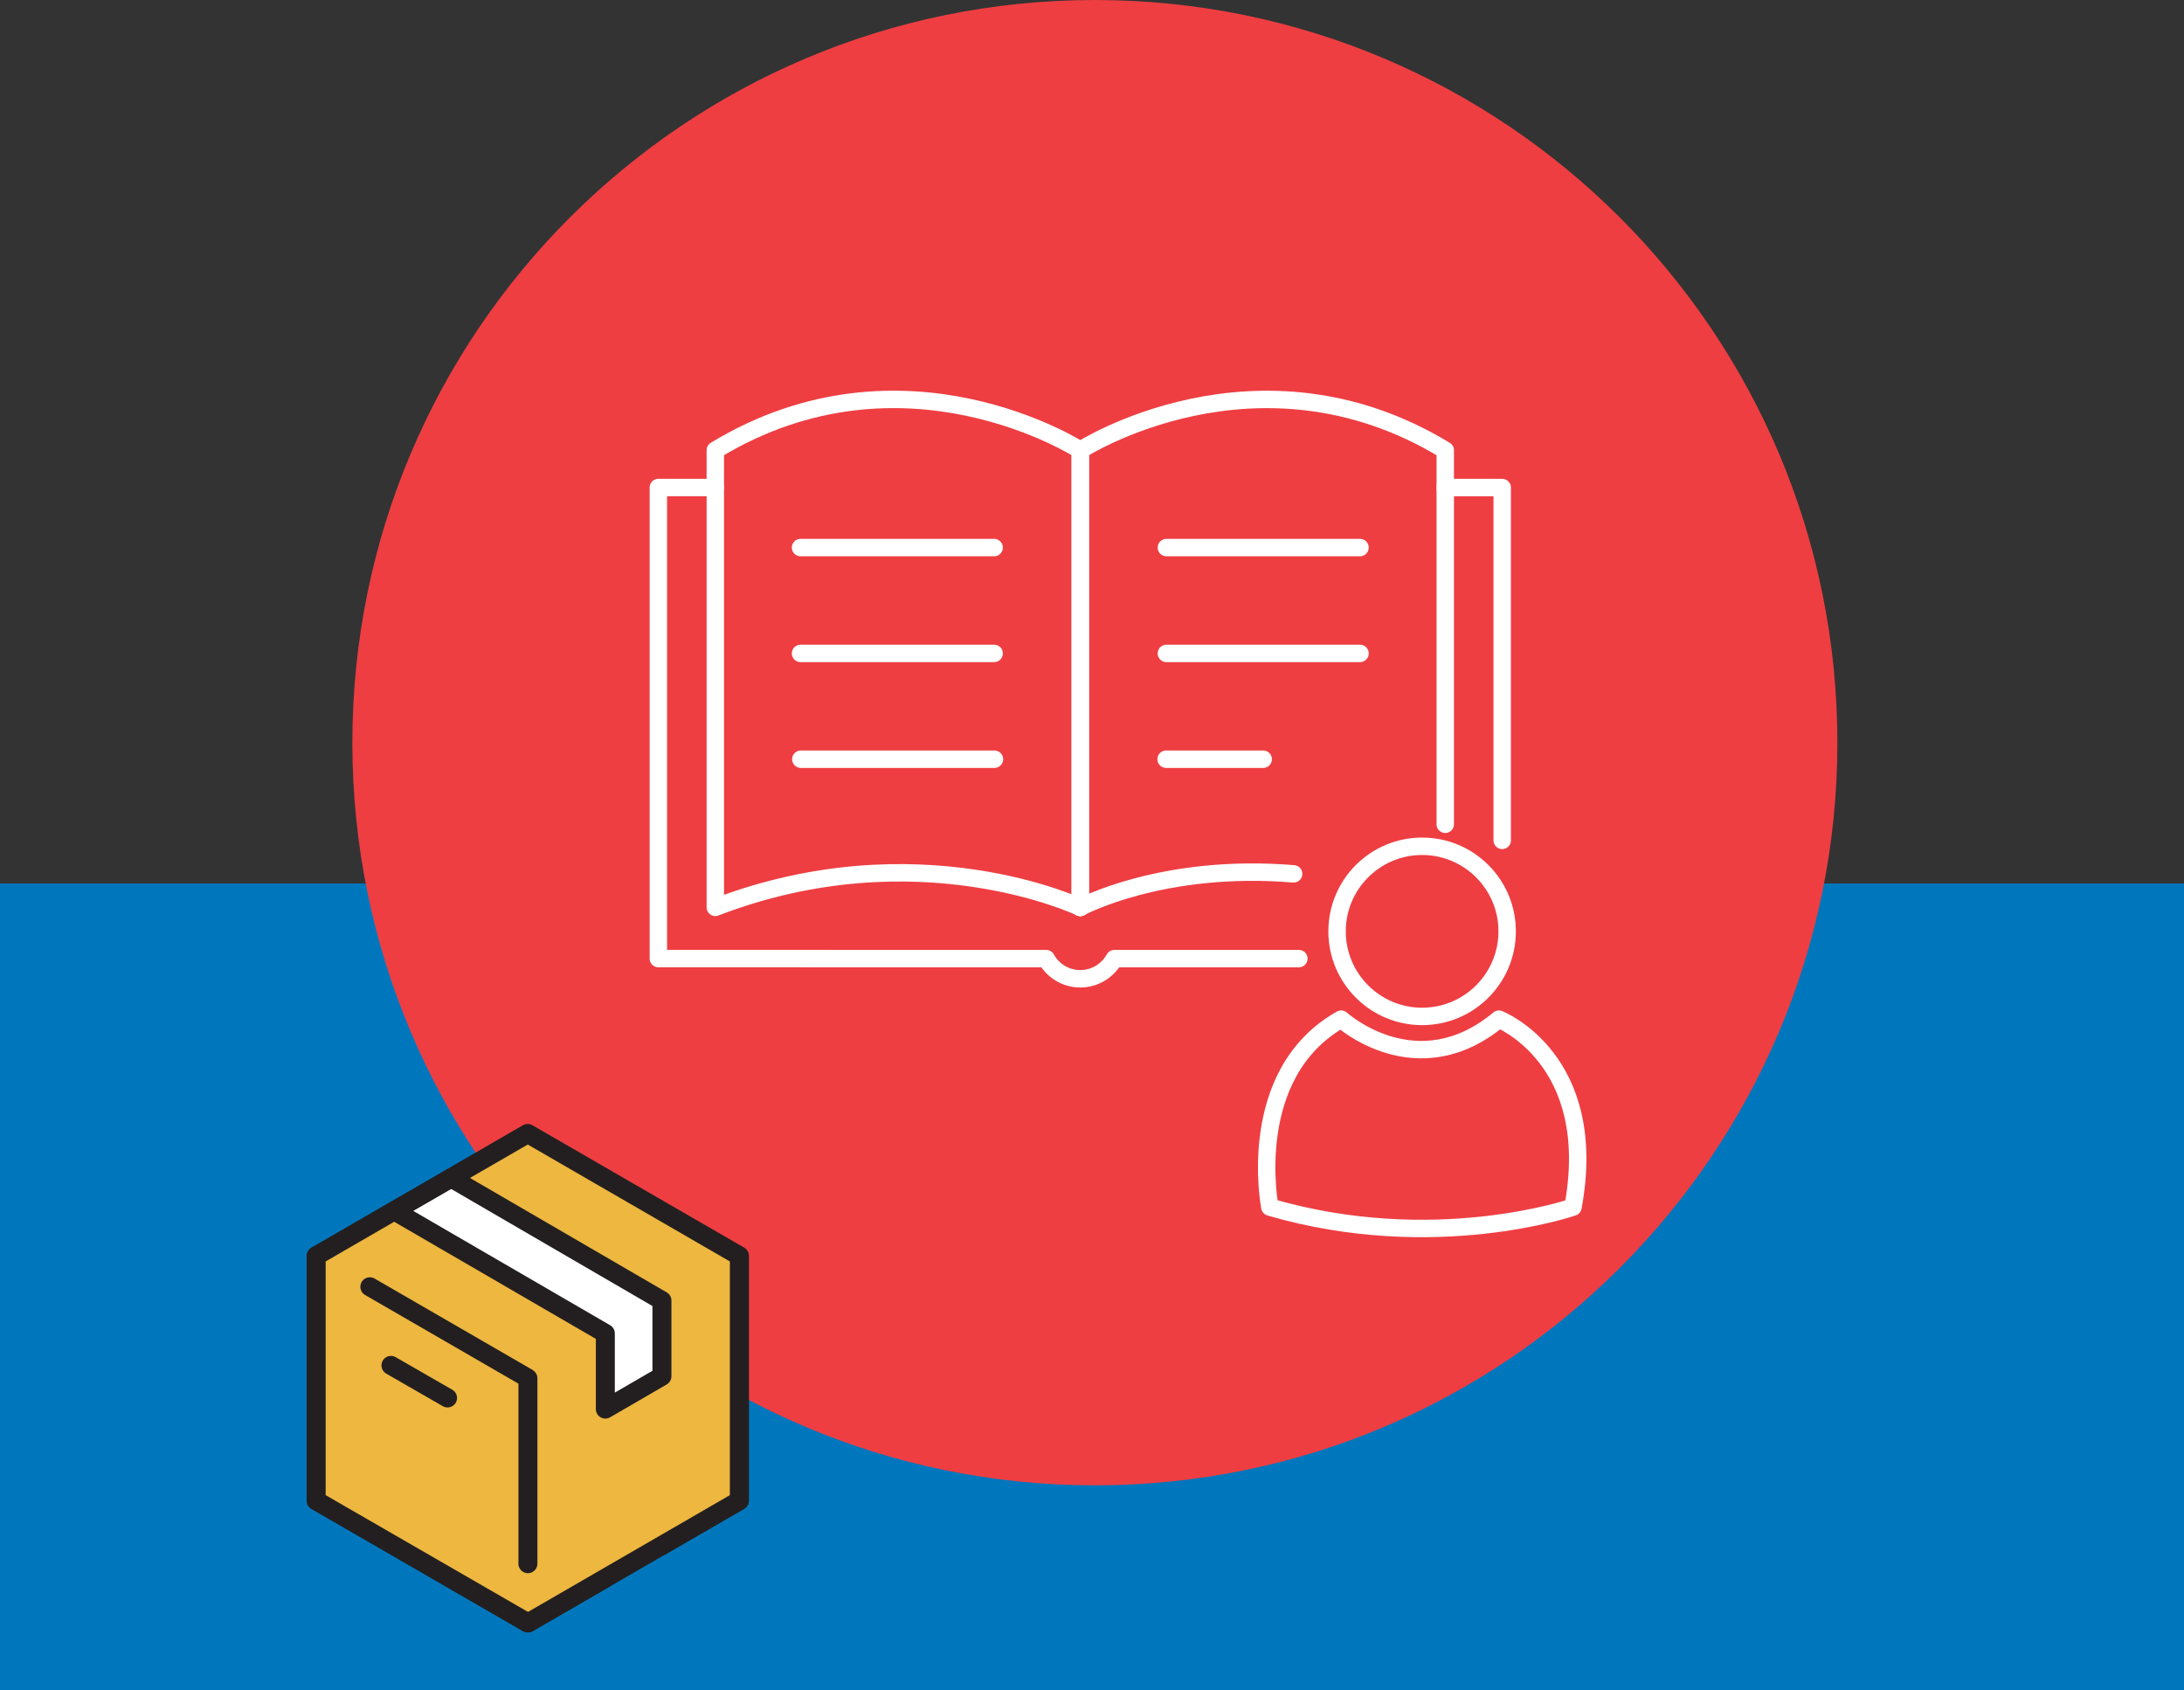 <?xml version="1.0" encoding="UTF-8"?><svg id="Layer_1" xmlns="http://www.w3.org/2000/svg" viewBox="0 0 74.471 57.611"><rect x="0" y="0" width="74.471" height="57.611" fill="#333333" stroke="none"/><defs><style>.cls-1{fill:#ee3e42;}.cls-2{fill:#fff;}.cls-3{stroke:#231f20;stroke-width:.647px;}.cls-3,.cls-4{fill:none;stroke-linecap:round;stroke-linejoin:round;}.cls-4{stroke:#fff;stroke-width:.594px;}.cls-5{fill:#edb740;}.cls-6{fill:#0077bd;}</style></defs><rect class="cls-6" y="30.118" width="74.471" height="27.493"/><path class="cls-1" d="M37.334,50.634c13.982,0,25.318-11.334,25.318-25.316S51.316,0,37.334,0,12.015,11.334,12.015,25.318s11.336,25.316,25.318,25.316"/><path class="cls-4" d="M45.732,34.742s2.572,2.339,5.379,0c0,0,3.461,1.357,2.526,6.408,0,0-4.724,1.637-10.337,0,0,0-.889-4.537,2.432-6.408Z"/><circle class="cls-4" cx="48.492" cy="31.749" r="2.9"/><line class="cls-4" x1="36.836" y1="15.348" x2="36.836" y2="30.931"/><path class="cls-4" d="M36.836,30.931s-5.553-2.65-12.445,0v-15.583c6.419-3.898,12.445,0,12.445,0"/><path class="cls-4" d="M36.836,33.366c-.501,0-.937-.278-1.162-.687l-13.225-.002v-16.058h1.942"/><line class="cls-4" x1="33.899" y1="18.666" x2="27.297" y2="18.666"/><line class="cls-4" x1="33.899" y1="22.274" x2="27.297" y2="22.274"/><line class="cls-4" x1="33.909" y1="25.881" x2="27.307" y2="25.881"/><line class="cls-4" x1="36.836" y1="15.348" x2="36.836" y2="30.931"/><path class="cls-4" d="M49.281,28.099v-12.75c-6.419-3.898-12.445,0-12.445,0"/><path class="cls-4" d="M36.836,30.931s2.805-1.514,7.275-1.142"/><polyline class="cls-4" points="51.223 28.648 51.223 16.62 49.281 16.62"/><path class="cls-4" d="M36.836,33.366c.501,0,.937-.278,1.162-.687l6.291-.001"/><line class="cls-4" x1="39.772" y1="18.666" x2="46.374" y2="18.666"/><line class="cls-4" x1="39.772" y1="22.274" x2="46.374" y2="22.274"/><line class="cls-4" x1="39.762" y1="25.881" x2="43.073" y2="25.881"/><polygon class="cls-2" points="10.781 51.155 10.781 42.815 17.991 38.645 18.001 38.655 25.211 42.815 25.211 51.155 22.551 52.695 15.351 48.515 15.351 45.935 13.421 47.055 13.421 49.635 20.611 53.815 18.001 55.325 17.991 55.325 10.781 51.155"/><polygon class="cls-3" points="10.781 51.155 10.781 42.815 17.991 38.645 18.001 38.655 25.211 42.815 25.211 51.155 22.551 52.695 15.351 48.515 15.351 45.935 13.421 47.055 13.421 49.635 20.611 53.815 18.001 55.325 17.991 55.325 10.781 51.155"/><polygon class="cls-5" points="25.211 42.815 25.211 51.155 18.001 55.325 17.991 55.315 10.781 51.155 10.781 42.815 13.441 41.275 20.641 45.455 20.641 48.035 22.571 46.915 22.571 44.335 15.381 40.155 17.991 38.645 18.001 38.645 25.211 42.815"/><polygon class="cls-3" points="25.211 42.815 25.211 51.155 18.001 55.325 17.991 55.315 10.781 51.155 10.781 42.815 13.441 41.275 20.641 45.455 20.641 48.035 22.571 46.915 22.571 44.335 15.381 40.155 17.991 38.645 18.001 38.645 25.211 42.815"/><path class="cls-3" d="M15.261,47.655l-1.93-1.11M12.611,43.865l5.38,3.11.01.01v6.32M15.381,40.155l-1.94,1.12"/></svg>